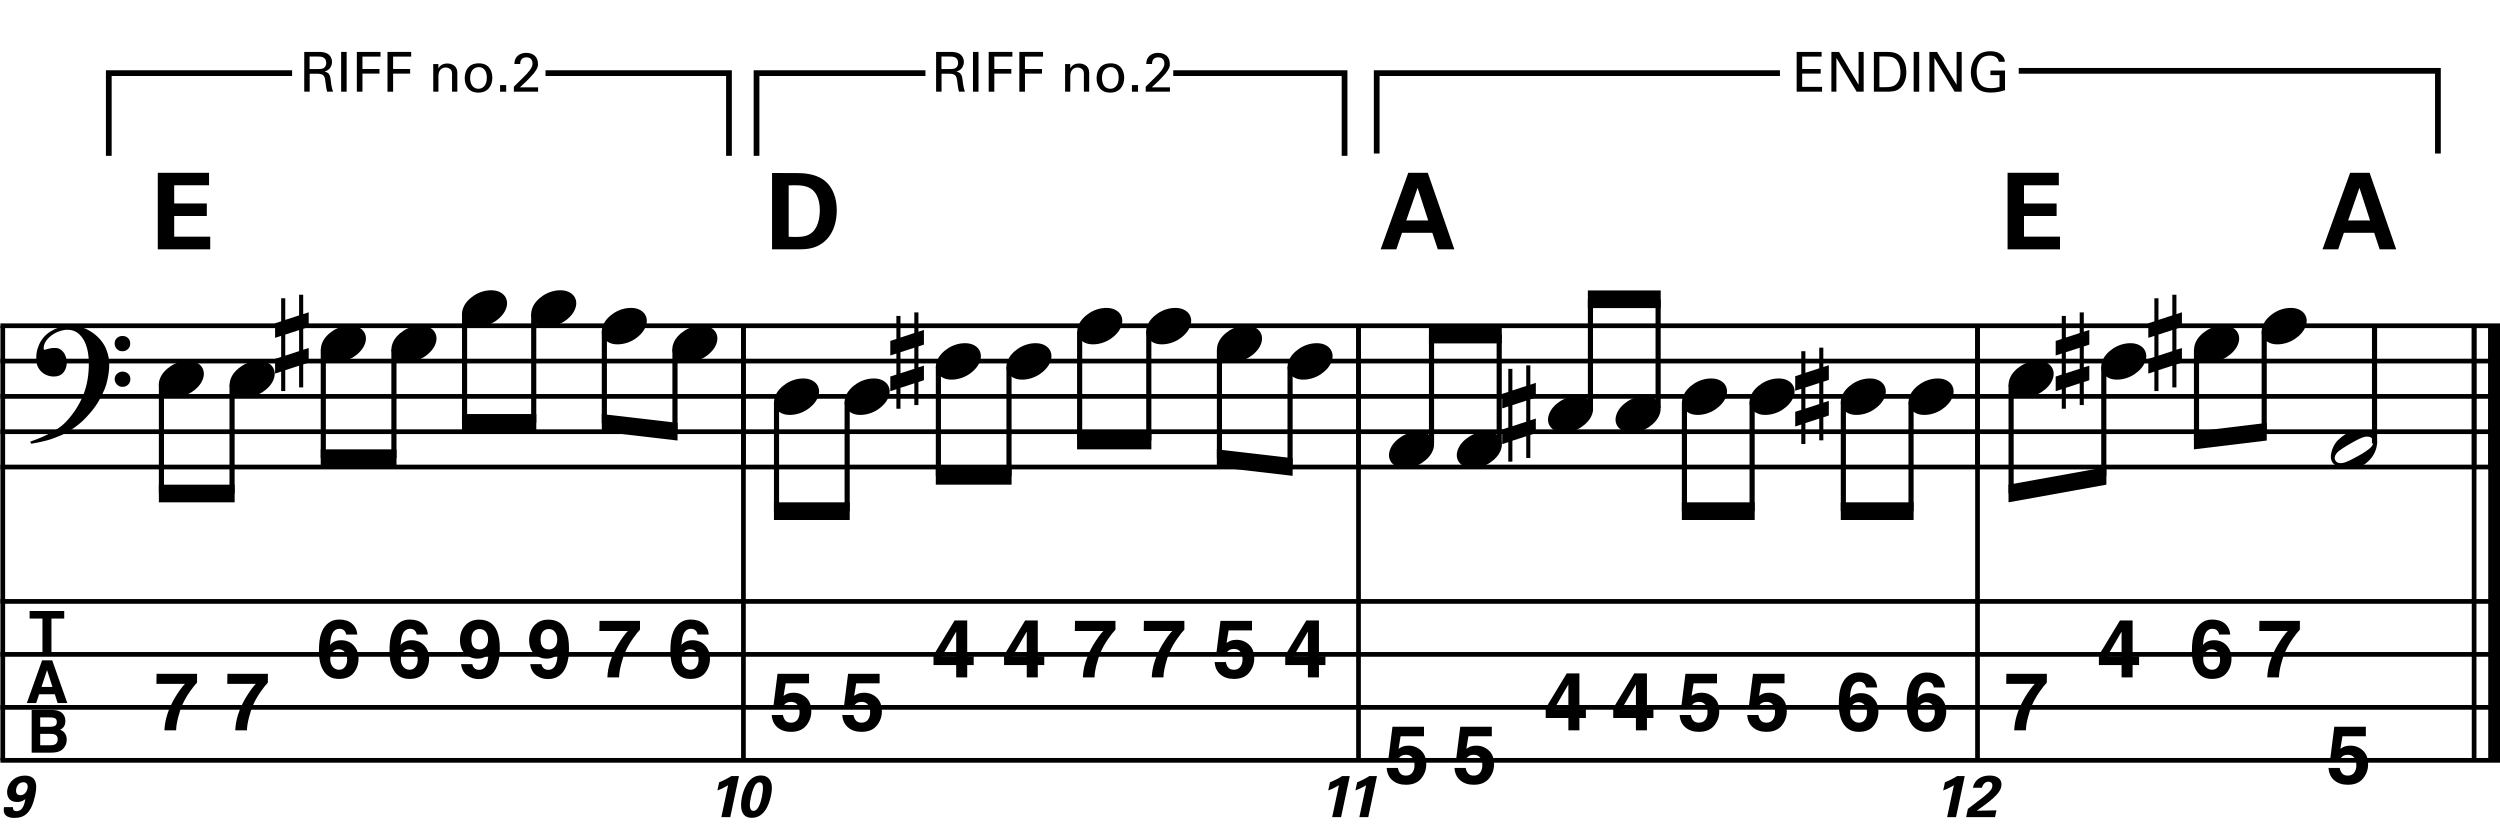 <?xml version="1.0" encoding="utf-8"?>
<!-- Generator: Adobe Illustrator 14.0.0, SVG Export Plug-In . SVG Version: 6.00 Build 43363)  -->
<!DOCTYPE svg PUBLIC "-//W3C//DTD SVG 1.1//EN" "http://www.w3.org/Graphics/SVG/1.1/DTD/svg11.dtd">
<svg version="1.1" xmlns="http://www.w3.org/2000/svg" xmlns:xlink="http://www.w3.org/1999/xlink" x="0px" y="0px"
	 width="544.197px" height="181.338px" viewBox="0 0 544.197 181.338" enable-background="new 0 0 544.197 181.338"
	 xml:space="preserve">
<g id="Layer_1">
	<line fill="none" stroke="#000000" stroke-width="1.024" stroke-miterlimit="10" x1="0.605" y1="70.91" x2="0.605" y2="165.508"/>
	<g>
		<path d="M21.856,86.636c-0.185,0.348-0.364,0.666-0.538,0.953c-0.174,0.287-0.354,0.563-0.538,0.83
			c-0.185,0.266-0.38,0.528-0.584,0.784c-0.205,0.256-0.441,0.538-0.707,0.846c-0.267,0.308-0.518,0.584-0.753,0.83
			c-0.236,0.246-0.472,0.481-0.708,0.708c-0.236,0.225-0.487,0.446-0.753,0.661c-0.267,0.215-0.564,0.446-0.892,0.692
			c-0.41,0.308-0.794,0.574-1.153,0.799c-0.359,0.226-0.718,0.431-1.077,0.615s-0.733,0.354-1.122,0.507
			c-0.39,0.154-0.82,0.323-1.292,0.507c-0.472,0.185-0.989,0.354-1.553,0.507c-0.564,0.153-1.103,0.282-1.615,0.384
			c-0.595,0.123-1.189,0.236-1.783,0.339l-0.215-0.462C7.537,95.81,8.5,95.431,9.464,95c0.799-0.369,1.645-0.815,2.537-1.337
			c0.892-0.523,1.666-1.123,2.322-1.799c1.661-1.764,2.921-3.706,3.782-5.827c0.861-2.122,1.271-4.536,1.23-7.242
			c0-0.615-0.067-1.322-0.2-2.122c-0.134-0.799-0.369-1.558-0.708-2.275c-0.338-0.717-0.81-1.332-1.415-1.845
			c-0.605-0.512-1.389-0.769-2.352-0.769c-0.554,0-1.143,0.113-1.769,0.338c-0.625,0.226-1.194,0.528-1.707,0.907
			c-0.513,0.379-0.933,0.83-1.261,1.353c-0.328,0.522-0.461,1.082-0.399,1.676c0.02,0.082,0.087,0.107,0.2,0.077
			c0.112-0.031,0.277-0.077,0.492-0.138c0.215-0.062,0.481-0.123,0.799-0.185c0.317-0.062,0.692-0.082,1.123-0.062
			c0.451,0.021,0.84,0.159,1.168,0.415c0.328,0.257,0.594,0.58,0.799,0.969c0.205,0.39,0.338,0.815,0.4,1.276
			c0.062,0.461,0.041,0.907-0.062,1.337c-0.165,0.677-0.467,1.215-0.907,1.614c-0.441,0.4-1.051,0.6-1.83,0.6
			c-0.492,0-0.969-0.087-1.43-0.261c-0.461-0.174-0.866-0.42-1.214-0.738c-0.349-0.318-0.63-0.708-0.846-1.168
			c-0.215-0.461-0.323-0.99-0.323-1.584c-0.021-0.881,0.077-1.66,0.292-2.337c0.215-0.676,0.481-1.261,0.799-1.753
			c0.318-0.492,0.656-0.896,1.015-1.214c0.358-0.317,0.692-0.569,0.999-0.753c0.758-0.471,1.527-0.794,2.307-0.969
			c0.779-0.174,1.517-0.271,2.214-0.292c0.779,0,1.563,0.128,2.353,0.384c0.789,0.257,1.532,0.625,2.229,1.107
			c0.697,0.482,1.322,1.056,1.876,1.722c0.553,0.667,0.973,1.41,1.261,2.229c0.348,0.922,0.527,1.901,0.538,2.937
			c0.01,1.035-0.118,2.157-0.384,3.367c-0.083,0.41-0.174,0.779-0.277,1.107c-0.103,0.328-0.215,0.646-0.338,0.953
			s-0.261,0.615-0.415,0.923C22.21,85.929,22.041,86.267,21.856,86.636z M24.962,74.797c-0.021-0.471,0.133-0.866,0.461-1.184
			c0.328-0.317,0.728-0.477,1.199-0.477c0.472-0.02,0.876,0.123,1.215,0.431s0.507,0.697,0.507,1.168
			c0.02,0.472-0.134,0.876-0.461,1.215c-0.328,0.338-0.728,0.507-1.199,0.507c-0.472,0.021-0.876-0.133-1.214-0.461
			C25.131,75.669,24.962,75.269,24.962,74.797z M24.962,82.546c0-0.472,0.164-0.861,0.492-1.168
			c0.328-0.308,0.728-0.472,1.199-0.492c0.472,0,0.876,0.148,1.215,0.446c0.338,0.297,0.507,0.682,0.507,1.153
			c0.02,0.471-0.134,0.876-0.461,1.215c-0.328,0.338-0.728,0.507-1.199,0.507c-0.472,0.02-0.876-0.134-1.214-0.461
			C25.162,83.417,24.982,83.018,24.962,82.546z"/>
	</g>
	<g>
		<path d="M13.98,133v1.646h-2.782v7.652H9.243v-7.652H6.448V133H13.98z"/>
	</g>
	<g>
		<path d="M9.163,143.741h2.199l3.29,9.299h-2.107l-0.613-1.912H8.507l-0.63,1.912H5.844L9.163,143.741z M9.035,149.526h2.381
			l-1.174-3.659L9.035,149.526z"/>
	</g>
	<g>
		<path d="M13.799,155.531c0.285,0.396,0.427,0.868,0.427,1.419c0,0.568-0.144,1.025-0.431,1.369
			c-0.16,0.193-0.397,0.371-0.709,0.53c0.475,0.173,0.833,0.446,1.074,0.82c0.241,0.374,0.362,0.829,0.362,1.362
			c0,0.551-0.138,1.045-0.414,1.482c-0.176,0.291-0.396,0.535-0.659,0.732c-0.297,0.227-0.647,0.383-1.051,0.467
			s-0.841,0.126-1.314,0.126h-4.19v-9.299h4.494C12.523,154.557,13.327,154.887,13.799,155.531z M8.75,156.155v2.051h2.26
			c0.404,0,0.731-0.076,0.983-0.23c0.252-0.152,0.378-0.426,0.378-0.816c0-0.434-0.167-0.719-0.5-0.857
			c-0.287-0.098-0.654-0.146-1.099-0.146H8.75z M8.75,159.745v2.479h2.257c0.403,0,0.717-0.054,0.942-0.163
			c0.407-0.203,0.611-0.59,0.611-1.162c0-0.482-0.197-0.815-0.592-0.996c-0.22-0.102-0.53-0.153-0.929-0.158H8.75z"/>
	</g>
	
		<line fill="none" stroke="#000000" stroke-width="1.024" stroke-miterlimit="10" x1="161.829" y1="70.91" x2="161.829" y2="101.66"/>
	
		<line fill="none" stroke="#000000" stroke-width="1.024" stroke-miterlimit="10" x1="161.829" y1="70.91" x2="161.829" y2="165.508"/>
	
		<line fill="none" stroke="#000000" stroke-width="1.024" stroke-miterlimit="10" x1="295.719" y1="70.91" x2="295.719" y2="101.66"/>
	
		<line fill="none" stroke="#000000" stroke-width="1.024" stroke-miterlimit="10" x1="295.719" y1="70.91" x2="295.719" y2="165.508"/>
	
		<line fill="none" stroke="#000000" stroke-width="1.024" stroke-miterlimit="10" x1="430.464" y1="70.91" x2="430.464" y2="101.66"/>
	
		<line fill="none" stroke="#000000" stroke-width="1.024" stroke-miterlimit="10" x1="430.464" y1="70.91" x2="430.464" y2="165.508"/>
	
		<line fill="none" stroke="#000000" stroke-width="2.562" stroke-miterlimit="10" x1="542.916" y1="70.91" x2="542.916" y2="101.66"/>
	
		<line fill="none" stroke="#000000" stroke-width="1.024" stroke-miterlimit="10" x1="538.56" y1="70.91" x2="538.56" y2="101.66"/>
	
		<line fill="none" stroke="#000000" stroke-width="2.562" stroke-miterlimit="10" x1="542.916" y1="70.91" x2="542.916" y2="165.508"/>
	
		<line fill="none" stroke="#000000" stroke-width="1.024" stroke-miterlimit="10" x1="538.56" y1="70.91" x2="538.56" y2="165.508"/>
	<line fill="none" stroke="#000000" stroke-width="1.028" stroke-miterlimit="10" x1="0.093" y1="70.91" x2="544.197" y2="70.91"/>
	
		<line fill="none" stroke="#000000" stroke-width="1.028" stroke-miterlimit="10" x1="0.093" y1="78.597" x2="544.197" y2="78.597"/>
	
		<line fill="none" stroke="#000000" stroke-width="1.028" stroke-miterlimit="10" x1="0.093" y1="86.285" x2="544.197" y2="86.285"/>
	
		<line fill="none" stroke="#000000" stroke-width="1.028" stroke-miterlimit="10" x1="0.093" y1="93.972" x2="544.197" y2="93.972"/>
	
		<line fill="none" stroke="#000000" stroke-width="1.028" stroke-miterlimit="10" x1="0.093" y1="101.66" x2="544.197" y2="101.66"/>
	
		<line fill="none" stroke="#000000" stroke-width="1.028" stroke-miterlimit="10" x1="0.093" y1="130.915" x2="544.197" y2="130.915"/>
	
		<line fill="none" stroke="#000000" stroke-width="1.028" stroke-miterlimit="10" x1="0.093" y1="142.446" x2="544.197" y2="142.446"/>
	
		<line fill="none" stroke="#000000" stroke-width="1.028" stroke-miterlimit="10" x1="0.093" y1="153.977" x2="544.197" y2="153.977"/>
	
		<line fill="none" stroke="#000000" stroke-width="1.028" stroke-miterlimit="10" x1="0.093" y1="165.508" x2="544.197" y2="165.508"/>
	<g>
		<path d="M34.806,82.45c0.205-0.554,0.518-1.066,0.938-1.538c0.42-0.471,0.907-0.886,1.46-1.245
			c0.554-0.358,1.148-0.635,1.784-0.831c0.635-0.194,1.281-0.292,1.937-0.292c0.656,0,1.23,0.107,1.722,0.323
			c0.492,0.215,0.881,0.503,1.168,0.861c0.287,0.359,0.466,0.779,0.538,1.261c0.071,0.482,0.005,0.999-0.2,1.553
			c-0.206,0.553-0.523,1.071-0.954,1.553c-0.43,0.481-0.922,0.902-1.476,1.261c-0.553,0.358-1.153,0.635-1.799,0.831
			c-0.646,0.194-1.287,0.292-1.922,0.292c-0.656,0-1.225-0.108-1.707-0.323c-0.482-0.215-0.872-0.508-1.168-0.876
			c-0.297-0.369-0.477-0.795-0.538-1.276C34.529,83.521,34.601,83.004,34.806,82.45z"/>
	</g>
	
		<line fill="none" stroke="#000000" stroke-width="1.121" stroke-miterlimit="10" x1="35.14" y1="83.722" x2="35.14" y2="107.424"/>
	<g>
		<path d="M50.226,82.45c0.205-0.554,0.518-1.066,0.938-1.538c0.42-0.471,0.907-0.886,1.46-1.245
			c0.554-0.358,1.148-0.635,1.784-0.831c0.635-0.194,1.281-0.292,1.937-0.292c0.656,0,1.23,0.107,1.722,0.323
			c0.492,0.215,0.881,0.503,1.168,0.861c0.287,0.359,0.466,0.779,0.538,1.261c0.071,0.482,0.005,0.999-0.2,1.553
			c-0.206,0.553-0.523,1.071-0.954,1.553c-0.43,0.481-0.922,0.902-1.476,1.261c-0.553,0.358-1.153,0.635-1.799,0.831
			c-0.646,0.194-1.287,0.292-1.922,0.292c-0.656,0-1.225-0.108-1.707-0.323c-0.482-0.215-0.872-0.508-1.168-0.876
			c-0.297-0.369-0.477-0.795-0.538-1.276C49.949,83.521,50.021,83.004,50.226,82.45z"/>
	</g>
	
		<line fill="none" stroke="#000000" stroke-width="1.121" stroke-miterlimit="10" x1="50.515" y1="83.722" x2="50.515" y2="107.424"/>
	<polyline points="51.076,105.502 34.58,105.502 34.58,109.346 51.076,109.346 	"/>
	<g>
		<path d="M70.086,74.77c0.205-0.554,0.518-1.066,0.938-1.538c0.42-0.471,0.907-0.886,1.46-1.245
			c0.554-0.358,1.148-0.635,1.784-0.831c0.635-0.194,1.281-0.292,1.937-0.292c0.656,0,1.23,0.107,1.722,0.323
			c0.492,0.215,0.881,0.503,1.168,0.861c0.287,0.359,0.466,0.779,0.538,1.261c0.071,0.482,0.005,0.999-0.2,1.553
			c-0.206,0.553-0.523,1.071-0.954,1.553c-0.43,0.481-0.922,0.902-1.476,1.261c-0.553,0.358-1.153,0.635-1.799,0.831
			c-0.646,0.194-1.287,0.292-1.922,0.292c-0.656,0-1.225-0.108-1.707-0.323c-0.482-0.215-0.872-0.508-1.168-0.876
			c-0.297-0.369-0.477-0.795-0.538-1.276C69.809,75.841,69.881,75.324,70.086,74.77z"/>
	</g>
	<g>
		<path d="M61.202,69.942V64.93h0.892v4.705l3.014-0.984v-4.49h0.892v4.213l1.199-0.4v3.198l-1.199,0.399v4.551l1.199-0.369v3.167
			l-1.199,0.399v5.013h-0.892v-4.736l-3.014,0.984v4.551h-0.892v-4.244L59.88,81.32v-3.198l1.322-0.43v-4.582L59.88,73.54v-3.167
			L61.202,69.942z M62.094,72.833v4.582l3.014-0.984v-4.582L62.094,72.833z"/>
	</g>
	
		<line fill="none" stroke="#000000" stroke-width="1.121" stroke-miterlimit="10" x1="70.375" y1="76.034" x2="70.375" y2="99.738"/>
	<g>
		<path d="M85.446,74.77c0.205-0.554,0.518-1.066,0.938-1.538c0.42-0.471,0.907-0.886,1.46-1.245
			c0.554-0.358,1.148-0.635,1.784-0.831c0.635-0.194,1.281-0.292,1.937-0.292c0.656,0,1.23,0.107,1.722,0.323
			c0.492,0.215,0.881,0.503,1.168,0.861c0.287,0.359,0.466,0.779,0.538,1.261c0.071,0.482,0.005,0.999-0.2,1.553
			c-0.206,0.553-0.523,1.071-0.954,1.553c-0.43,0.481-0.922,0.902-1.476,1.261c-0.553,0.358-1.153,0.635-1.799,0.831
			c-0.646,0.194-1.287,0.292-1.922,0.292c-0.656,0-1.225-0.108-1.707-0.323c-0.482-0.215-0.872-0.508-1.168-0.876
			c-0.297-0.369-0.477-0.795-0.538-1.276C85.169,75.841,85.241,75.324,85.446,74.77z"/>
	</g>
	<line fill="none" stroke="#000000" stroke-width="1.121" stroke-miterlimit="10" x1="85.75" y1="76.034" x2="85.75" y2="99.738"/>
	<polyline points="86.31,97.815 69.814,97.815 69.814,101.659 86.31,101.659 	"/>
	<g>
		<path d="M100.806,67.09c0.205-0.554,0.518-1.066,0.938-1.538c0.42-0.471,0.907-0.886,1.46-1.245
			c0.554-0.358,1.148-0.635,1.784-0.831c0.635-0.194,1.281-0.292,1.937-0.292c0.656,0,1.23,0.107,1.722,0.323
			c0.492,0.215,0.881,0.503,1.168,0.861c0.287,0.359,0.466,0.779,0.538,1.261c0.071,0.482,0.005,0.999-0.2,1.553
			c-0.206,0.553-0.523,1.071-0.954,1.553c-0.43,0.481-0.922,0.902-1.476,1.261c-0.553,0.358-1.153,0.635-1.799,0.831
			c-0.646,0.194-1.287,0.292-1.922,0.292c-0.656,0-1.225-0.108-1.707-0.323c-0.482-0.215-0.872-0.508-1.168-0.876
			c-0.297-0.369-0.477-0.795-0.538-1.276C100.529,68.161,100.601,67.644,100.806,67.09z"/>
	</g>
	
		<line fill="none" stroke="#000000" stroke-width="1.121" stroke-miterlimit="10" x1="101.125" y1="68.347" x2="101.125" y2="92.05"/>
	<g>
		<path d="M115.866,67.09c0.205-0.554,0.518-1.066,0.938-1.538c0.42-0.471,0.907-0.886,1.46-1.245
			c0.554-0.358,1.148-0.635,1.784-0.831c0.635-0.194,1.281-0.292,1.937-0.292c0.656,0,1.23,0.107,1.722,0.323
			c0.492,0.215,0.881,0.503,1.168,0.861c0.287,0.359,0.466,0.779,0.538,1.261c0.071,0.482,0.005,0.999-0.2,1.553
			c-0.206,0.553-0.523,1.071-0.954,1.553c-0.43,0.481-0.922,0.902-1.476,1.261c-0.553,0.358-1.153,0.635-1.799,0.831
			c-0.646,0.194-1.287,0.292-1.922,0.292c-0.656,0-1.225-0.108-1.707-0.323c-0.482-0.215-0.872-0.508-1.168-0.876
			c-0.297-0.369-0.477-0.795-0.538-1.276C115.589,68.161,115.661,67.644,115.866,67.09z"/>
	</g>
	
		<line fill="none" stroke="#000000" stroke-width="1.121" stroke-miterlimit="10" x1="116.179" y1="68.347" x2="116.179" y2="92.05"/>
	<polyline points="116.74,90.128 100.564,90.128 100.564,93.972 116.74,93.972 	"/>
	<g>
		<path d="M131.226,70.93c0.205-0.554,0.518-1.066,0.938-1.538c0.42-0.471,0.907-0.886,1.46-1.245
			c0.554-0.358,1.148-0.635,1.784-0.831c0.635-0.194,1.281-0.292,1.937-0.292c0.656,0,1.23,0.107,1.722,0.323
			c0.492,0.215,0.881,0.503,1.168,0.861c0.287,0.359,0.466,0.779,0.538,1.261c0.071,0.482,0.005,0.999-0.2,1.553
			c-0.206,0.553-0.523,1.071-0.954,1.553c-0.43,0.481-0.922,0.902-1.476,1.261c-0.553,0.358-1.153,0.635-1.799,0.831
			c-0.646,0.194-1.287,0.292-1.922,0.292c-0.656,0-1.225-0.108-1.707-0.323c-0.482-0.215-0.872-0.508-1.168-0.876
			c-0.297-0.369-0.477-0.795-0.538-1.276C130.949,72.001,131.021,71.484,131.226,70.93z"/>
	</g>
	
		<line fill="none" stroke="#000000" stroke-width="1.121" stroke-miterlimit="10" x1="131.554" y1="72.19" x2="131.554" y2="92.05"/>
	<g>
		<path d="M146.586,74.77c0.205-0.554,0.518-1.066,0.938-1.538c0.42-0.471,0.907-0.886,1.46-1.245
			c0.554-0.358,1.148-0.635,1.784-0.831c0.635-0.194,1.281-0.292,1.937-0.292c0.656,0,1.23,0.107,1.722,0.323
			c0.492,0.215,0.881,0.503,1.168,0.861c0.287,0.359,0.466,0.779,0.538,1.261c0.071,0.482,0.005,0.999-0.2,1.553
			c-0.206,0.553-0.523,1.071-0.954,1.553c-0.43,0.481-0.922,0.902-1.476,1.261c-0.553,0.358-1.153,0.635-1.799,0.831
			c-0.646,0.194-1.287,0.292-1.922,0.292c-0.656,0-1.225-0.108-1.707-0.323c-0.482-0.215-0.872-0.508-1.168-0.876
			c-0.297-0.369-0.477-0.795-0.538-1.276C146.309,75.841,146.381,75.324,146.586,74.77z"/>
	</g>
	
		<line fill="none" stroke="#000000" stroke-width="1.121" stroke-miterlimit="10" x1="146.929" y1="76.034" x2="146.929" y2="93.972"/>
	<polyline points="147.49,92.05 130.994,90.128 130.994,93.972 147.49,95.894 	"/>
	<g>
		<path d="M34.346,37.61h11.159v2.721H37.92v3.965h7.101v2.721H37.92v4.496h7.839v2.767H34.346V37.61z"/>
	</g>
	<g>
		<path d="M2.82,175.701c-0.025,0.269,0.025,0.487,0.154,0.641c0.128,0.142,0.333,0.23,0.603,0.23c1.333,0,1.73-1.384,1.948-2.614
			c-0.769,0.576-1.346,0.615-1.743,0.615c-2.192,0-2.384-1.743-2.167-2.807c0.359-1.667,1.82-2.936,3.794-2.936
			c3.076,0,2.538,2.922,2.23,4.357c-0.808,3.781-2.32,4.857-4.486,4.857c-0.5,0-2.769,0-2.269-2.345H2.82z M5.986,171.637
			c0.154-0.781-0.128-1.358-0.91-1.358c-0.91,0-1.397,0.73-1.538,1.409c-0.064,0.309-0.218,1.41,0.897,1.41
			C5.383,173.098,5.845,172.265,5.986,171.637z"/>
	</g>
	<g>
		<path d="M42.892,148.586c-0.368,0.361-0.879,1.006-1.535,1.932c-0.655,0.926-1.204,1.883-1.646,2.869
			c-0.351,0.774-0.667,1.721-0.948,2.84c-0.282,1.117-0.422,2.035-0.422,2.752h-2.547c0.075-2.236,0.81-4.562,2.204-6.977
			c0.901-1.498,1.656-2.541,2.265-3.133h-6.215l0.035-2.201h8.81V148.586z"/>
	</g>
	<g>
		<path d="M58.312,148.586c-0.368,0.361-0.879,1.006-1.535,1.932c-0.655,0.926-1.204,1.883-1.646,2.869
			c-0.351,0.774-0.667,1.721-0.948,2.84c-0.282,1.117-0.422,2.035-0.422,2.752h-2.547c0.075-2.236,0.81-4.562,2.204-6.977
			c0.901-1.498,1.656-2.541,2.265-3.133h-6.215l0.035-2.201h8.81V148.586z"/>
	</g>
	<g>
		<path d="M75.341,138.125c0-0.2-0.078-0.421-0.232-0.662c-0.264-0.39-0.663-0.585-1.196-0.585c-0.797,0-1.365,0.447-1.704,1.342
			c-0.184,0.494-0.31,1.222-0.378,2.186c0.304-0.361,0.657-0.625,1.058-0.791c0.401-0.167,0.86-0.25,1.376-0.25
			c1.107,0,2.015,0.375,2.723,1.127c0.708,0.752,1.062,1.712,1.062,2.882c0,1.165-0.347,2.191-1.041,3.08
			c-0.694,0.89-1.772,1.334-3.235,1.334c-1.572,0-2.73-0.657-3.476-1.97c-0.579-1.027-0.869-2.352-0.869-3.976
			c0-0.952,0.04-1.726,0.12-2.323c0.144-1.061,0.422-1.943,0.835-2.649c0.355-0.603,0.821-1.087,1.398-1.454
			c0.576-0.367,1.266-0.551,2.069-0.551c1.159,0,2.082,0.297,2.771,0.891s1.075,1.384,1.162,2.37H75.341z M72.433,145.154
			c0.361,0.425,0.82,0.637,1.376,0.637c0.545,0,0.974-0.205,1.286-0.615c0.313-0.41,0.469-0.942,0.469-1.597
			c0-0.728-0.178-1.285-0.534-1.673c-0.355-0.388-0.792-0.581-1.308-0.581c-0.419,0-0.789,0.127-1.11,0.379
			c-0.482,0.373-0.723,0.975-0.723,1.807C71.891,144.182,72.072,144.729,72.433,145.154z"/>
	</g>
	<g>
		<path d="M90.701,138.125c0-0.2-0.078-0.421-0.232-0.662c-0.264-0.39-0.663-0.585-1.196-0.585c-0.797,0-1.365,0.447-1.704,1.342
			c-0.184,0.494-0.31,1.222-0.378,2.186c0.304-0.361,0.657-0.625,1.058-0.791c0.401-0.167,0.86-0.25,1.376-0.25
			c1.107,0,2.015,0.375,2.723,1.127c0.708,0.752,1.062,1.712,1.062,2.882c0,1.165-0.347,2.191-1.041,3.08
			c-0.694,0.89-1.772,1.334-3.235,1.334c-1.572,0-2.73-0.657-3.476-1.97c-0.579-1.027-0.869-2.352-0.869-3.976
			c0-0.952,0.04-1.726,0.12-2.323c0.144-1.061,0.422-1.943,0.835-2.649c0.355-0.603,0.821-1.087,1.398-1.454
			c0.576-0.367,1.266-0.551,2.069-0.551c1.159,0,2.082,0.297,2.771,0.891s1.075,1.384,1.162,2.37H90.701z M87.793,145.154
			c0.361,0.425,0.82,0.637,1.376,0.637c0.545,0,0.974-0.205,1.286-0.615c0.313-0.41,0.469-0.942,0.469-1.597
			c0-0.728-0.178-1.285-0.534-1.673c-0.355-0.388-0.792-0.581-1.308-0.581c-0.419,0-0.789,0.127-1.11,0.379
			c-0.482,0.373-0.723,0.975-0.723,1.807C87.251,144.182,87.432,144.729,87.793,145.154z"/>
	</g>
	<g>
		<path d="M101.282,136.125c0.771-0.829,1.773-1.243,3.007-1.243c1.898,0,3.201,0.84,3.906,2.521
			c0.401,0.952,0.603,2.206,0.603,3.76c0,1.509-0.192,2.768-0.577,3.776c-0.734,1.922-2.082,2.883-4.043,2.883
			c-0.935,0-1.775-0.277-2.521-0.83c-0.746-0.554-1.173-1.361-1.282-2.422h2.443c0.057,0.367,0.212,0.665,0.464,0.895
			s0.588,0.344,1.007,0.344c0.809,0,1.376-0.447,1.704-1.342c0.178-0.493,0.29-1.213,0.335-2.159
			c-0.224,0.28-0.462,0.496-0.714,0.646c-0.459,0.275-1.023,0.412-1.695,0.412c-0.992,0-1.873-0.342-2.641-1.027
			s-1.153-1.674-1.153-2.965C100.125,138.036,100.511,136.954,101.282,136.125z M105.408,141.076
			c0.556-0.355,0.834-0.972,0.834-1.85c0-0.706-0.165-1.265-0.495-1.678c-0.33-0.413-0.781-0.62-1.355-0.62
			c-0.418,0-0.777,0.118-1.075,0.354c-0.47,0.367-0.706,0.989-0.706,1.867c0,0.739,0.15,1.295,0.452,1.664
			c0.301,0.37,0.764,0.555,1.39,0.555C104.791,141.368,105.109,141.27,105.408,141.076z"/>
	</g>
	<g>
		<path d="M116.342,136.125c0.771-0.829,1.773-1.243,3.007-1.243c1.898,0,3.201,0.84,3.906,2.521
			c0.401,0.952,0.603,2.206,0.603,3.76c0,1.509-0.192,2.768-0.577,3.776c-0.734,1.922-2.082,2.883-4.043,2.883
			c-0.935,0-1.775-0.277-2.521-0.83c-0.746-0.554-1.173-1.361-1.282-2.422h2.443c0.057,0.367,0.212,0.665,0.464,0.895
			s0.588,0.344,1.007,0.344c0.809,0,1.376-0.447,1.704-1.342c0.178-0.493,0.29-1.213,0.335-2.159
			c-0.224,0.28-0.462,0.496-0.714,0.646c-0.459,0.275-1.023,0.412-1.695,0.412c-0.992,0-1.873-0.342-2.641-1.027
			s-1.153-1.674-1.153-2.965C115.185,138.036,115.571,136.954,116.342,136.125z M120.468,141.076
			c0.556-0.355,0.834-0.972,0.834-1.85c0-0.706-0.165-1.265-0.495-1.678c-0.33-0.413-0.781-0.62-1.355-0.62
			c-0.418,0-0.777,0.118-1.075,0.354c-0.47,0.367-0.706,0.989-0.706,1.867c0,0.739,0.15,1.295,0.452,1.664
			c0.301,0.37,0.764,0.555,1.39,0.555C119.851,141.368,120.169,141.27,120.468,141.076z"/>
	</g>
	<g>
		<path d="M139.312,137.067c-0.368,0.361-0.879,1.005-1.535,1.932c-0.655,0.926-1.204,1.883-1.646,2.869
			c-0.351,0.773-0.667,1.721-0.948,2.839c-0.282,1.118-0.422,2.036-0.422,2.753h-2.547c0.075-2.236,0.81-4.562,2.204-6.978
			c0.901-1.497,1.656-2.541,2.265-3.132h-6.215l0.035-2.202h8.81V137.067z"/>
	</g>
	<g>
		<path d="M151.841,138.125c0-0.2-0.078-0.421-0.232-0.662c-0.264-0.39-0.663-0.585-1.196-0.585c-0.797,0-1.365,0.447-1.704,1.342
			c-0.184,0.494-0.31,1.222-0.378,2.186c0.304-0.361,0.657-0.625,1.058-0.791c0.401-0.167,0.86-0.25,1.376-0.25
			c1.107,0,2.015,0.375,2.723,1.127c0.708,0.752,1.062,1.712,1.062,2.882c0,1.165-0.347,2.191-1.041,3.08
			c-0.694,0.89-1.772,1.334-3.235,1.334c-1.572,0-2.73-0.657-3.476-1.97c-0.579-1.027-0.869-2.352-0.869-3.976
			c0-0.952,0.04-1.726,0.12-2.323c0.144-1.061,0.422-1.943,0.835-2.649c0.355-0.603,0.821-1.087,1.398-1.454
			c0.576-0.367,1.266-0.551,2.069-0.551c1.159,0,2.082,0.297,2.771,0.891s1.075,1.384,1.162,2.37H151.841z M148.933,145.154
			c0.361,0.425,0.82,0.637,1.376,0.637c0.545,0,0.974-0.205,1.286-0.615c0.313-0.41,0.469-0.942,0.469-1.597
			c0-0.728-0.178-1.285-0.534-1.673c-0.355-0.388-0.792-0.581-1.308-0.581c-0.419,0-0.789,0.127-1.11,0.379
			c-0.482,0.373-0.723,0.975-0.723,1.807C148.391,144.182,148.572,144.729,148.933,145.154z"/>
	</g>
	<g>
		<path d="M168.726,86.29c0.205-0.554,0.518-1.066,0.938-1.538c0.42-0.471,0.907-0.886,1.46-1.245
			c0.554-0.358,1.148-0.635,1.784-0.831c0.635-0.194,1.281-0.292,1.937-0.292c0.656,0,1.23,0.107,1.722,0.323
			c0.492,0.215,0.881,0.503,1.168,0.861c0.287,0.359,0.466,0.779,0.538,1.261c0.071,0.482,0.005,0.999-0.2,1.553
			c-0.206,0.553-0.523,1.071-0.954,1.553c-0.43,0.481-0.922,0.902-1.476,1.261c-0.553,0.358-1.153,0.635-1.799,0.831
			c-0.646,0.194-1.287,0.292-1.922,0.292c-0.656,0-1.225-0.108-1.707-0.323c-0.482-0.215-0.872-0.508-1.168-0.876
			c-0.297-0.369-0.477-0.795-0.538-1.276C168.449,87.361,168.521,86.844,168.726,86.29z"/>
	</g>
	
		<line fill="none" stroke="#000000" stroke-width="1.121" stroke-miterlimit="10" x1="169.031" y1="87.565" x2="169.031" y2="111.268"/>
	<g>
		<path d="M184.086,86.29c0.205-0.554,0.518-1.066,0.938-1.538c0.42-0.471,0.907-0.886,1.46-1.245
			c0.554-0.358,1.148-0.635,1.784-0.831c0.635-0.194,1.281-0.292,1.937-0.292c0.656,0,1.23,0.107,1.722,0.323
			c0.492,0.215,0.881,0.503,1.168,0.861c0.287,0.359,0.466,0.779,0.538,1.261c0.071,0.482,0.005,0.999-0.2,1.553
			c-0.206,0.553-0.523,1.071-0.954,1.553c-0.43,0.481-0.922,0.902-1.476,1.261c-0.553,0.358-1.153,0.635-1.799,0.831
			c-0.646,0.194-1.287,0.292-1.922,0.292c-0.656,0-1.225-0.108-1.707-0.323c-0.482-0.215-0.872-0.508-1.168-0.876
			c-0.297-0.369-0.477-0.795-0.538-1.276C183.809,87.361,183.881,86.844,184.086,86.29z"/>
	</g>
	
		<line fill="none" stroke="#000000" stroke-width="1.121" stroke-miterlimit="10" x1="184.406" y1="87.565" x2="184.406" y2="111.268"/>
	<polyline points="184.966,109.346 168.47,109.346 168.47,113.19 184.966,113.19 	"/>
	<g>
		<path d="M203.946,78.61c0.205-0.554,0.518-1.066,0.938-1.538c0.42-0.471,0.907-0.886,1.46-1.245
			c0.554-0.358,1.148-0.635,1.784-0.831c0.635-0.194,1.281-0.292,1.937-0.292c0.656,0,1.23,0.107,1.722,0.323
			c0.492,0.215,0.881,0.503,1.168,0.861c0.287,0.359,0.466,0.779,0.538,1.261c0.071,0.482,0.005,0.999-0.2,1.553
			c-0.206,0.553-0.523,1.071-0.954,1.553c-0.43,0.481-0.922,0.902-1.476,1.261c-0.553,0.358-1.153,0.635-1.799,0.831
			c-0.646,0.194-1.287,0.292-1.922,0.292c-0.656,0-1.225-0.108-1.707-0.323c-0.482-0.215-0.872-0.508-1.168-0.876
			c-0.297-0.369-0.477-0.795-0.538-1.276C203.669,79.681,203.741,79.164,203.946,78.61z"/>
	</g>
	<g>
		<path d="M195.122,73.783v-5.012h0.892v4.705l3.014-0.984v-4.49h0.892v4.213l1.199-0.4v3.198l-1.199,0.399v4.551l1.199-0.369v3.167
			l-1.199,0.399v5.013h-0.892v-4.736l-3.014,0.984v4.551h-0.892v-4.244L193.8,85.16v-3.198l1.322-0.43V76.95L193.8,77.38v-3.167
			L195.122,73.783z M196.014,76.673v4.582l3.014-0.984v-4.582L196.014,76.673z"/>
	</g>
	
		<line fill="none" stroke="#000000" stroke-width="1.121" stroke-miterlimit="10" x1="204.265" y1="79.877" x2="204.265" y2="103.581"/>
	<g>
		<path d="M219.306,78.61c0.205-0.554,0.518-1.066,0.938-1.538c0.42-0.471,0.907-0.886,1.46-1.245
			c0.554-0.358,1.148-0.635,1.784-0.831c0.635-0.194,1.281-0.292,1.937-0.292c0.656,0,1.23,0.107,1.722,0.323
			c0.492,0.215,0.881,0.503,1.168,0.861c0.287,0.359,0.466,0.779,0.538,1.261c0.071,0.482,0.005,0.999-0.2,1.553
			c-0.206,0.553-0.523,1.071-0.954,1.553c-0.43,0.481-0.922,0.902-1.476,1.261c-0.553,0.358-1.153,0.635-1.799,0.831
			c-0.646,0.194-1.287,0.292-1.922,0.292c-0.656,0-1.225-0.108-1.707-0.323c-0.482-0.215-0.872-0.508-1.168-0.876
			c-0.297-0.369-0.477-0.795-0.538-1.276C219.029,79.681,219.101,79.164,219.306,78.61z"/>
	</g>
	
		<line fill="none" stroke="#000000" stroke-width="1.121" stroke-miterlimit="10" x1="219.64" y1="79.877" x2="219.64" y2="103.581"/>
	<polyline points="220.201,101.659 203.705,101.659 203.705,105.502 220.201,105.502 	"/>
	<g>
		<path d="M234.726,70.93c0.205-0.554,0.518-1.066,0.938-1.538c0.42-0.471,0.907-0.886,1.46-1.245
			c0.554-0.358,1.148-0.635,1.784-0.831c0.635-0.194,1.281-0.292,1.937-0.292c0.656,0,1.23,0.107,1.722,0.323
			c0.492,0.215,0.881,0.503,1.168,0.861c0.287,0.359,0.466,0.779,0.538,1.261c0.071,0.482,0.005,0.999-0.2,1.553
			c-0.206,0.553-0.523,1.071-0.954,1.553c-0.43,0.481-0.922,0.902-1.476,1.261c-0.553,0.358-1.153,0.635-1.799,0.831
			c-0.646,0.194-1.287,0.292-1.922,0.292c-0.656,0-1.225-0.108-1.707-0.323c-0.482-0.215-0.872-0.508-1.168-0.876
			c-0.297-0.369-0.477-0.795-0.538-1.276C234.449,72.001,234.521,71.484,234.726,70.93z"/>
	</g>
	
		<line fill="none" stroke="#000000" stroke-width="1.121" stroke-miterlimit="10" x1="235.015" y1="72.19" x2="235.015" y2="95.894"/>
	<g>
		<path d="M249.726,70.93c0.205-0.554,0.518-1.066,0.938-1.538c0.42-0.471,0.907-0.886,1.46-1.245
			c0.554-0.358,1.148-0.635,1.784-0.831c0.635-0.194,1.281-0.292,1.937-0.292c0.656,0,1.23,0.107,1.722,0.323
			c0.492,0.215,0.881,0.503,1.168,0.861c0.287,0.359,0.466,0.779,0.538,1.261c0.071,0.482,0.005,0.999-0.2,1.553
			c-0.206,0.553-0.523,1.071-0.954,1.553c-0.43,0.481-0.922,0.902-1.476,1.261c-0.553,0.358-1.153,0.635-1.799,0.831
			c-0.646,0.194-1.287,0.292-1.922,0.292c-0.656,0-1.225-0.108-1.707-0.323c-0.482-0.215-0.872-0.508-1.168-0.876
			c-0.297-0.369-0.477-0.795-0.538-1.276C249.449,72.001,249.521,71.484,249.726,70.93z"/>
	</g>
	
		<line fill="none" stroke="#000000" stroke-width="1.121" stroke-miterlimit="10" x1="250.07" y1="72.19" x2="250.07" y2="95.894"/>
	<polyline points="250.63,93.972 234.455,93.972 234.455,97.815 250.63,97.815 	"/>
	<g>
		<path d="M265.146,74.77c0.205-0.554,0.518-1.066,0.938-1.538c0.42-0.471,0.907-0.886,1.46-1.245
			c0.554-0.358,1.148-0.635,1.784-0.831c0.635-0.194,1.281-0.292,1.937-0.292s1.23,0.107,1.722,0.323
			c0.492,0.215,0.882,0.503,1.169,0.861c0.287,0.359,0.466,0.779,0.538,1.261c0.071,0.482,0.005,0.999-0.2,1.553
			c-0.205,0.553-0.522,1.071-0.953,1.553c-0.431,0.481-0.922,0.902-1.477,1.261c-0.553,0.358-1.152,0.635-1.798,0.831
			c-0.646,0.194-1.287,0.292-1.922,0.292c-0.656,0-1.225-0.108-1.707-0.323c-0.482-0.215-0.872-0.508-1.168-0.876
			c-0.297-0.369-0.477-0.795-0.538-1.276C264.869,75.841,264.941,75.324,265.146,74.77z"/>
	</g>
	
		<line fill="none" stroke="#000000" stroke-width="1.121" stroke-miterlimit="10" x1="265.445" y1="76.034" x2="265.445" y2="99.738"/>
	<g>
		<path d="M280.506,78.61c0.204-0.554,0.518-1.066,0.938-1.538c0.42-0.471,0.907-0.886,1.461-1.245
			c0.554-0.358,1.147-0.635,1.783-0.831c0.636-0.194,1.281-0.292,1.938-0.292s1.23,0.107,1.722,0.323
			c0.492,0.215,0.882,0.503,1.169,0.861c0.287,0.359,0.466,0.779,0.538,1.261c0.071,0.482,0.005,0.999-0.2,1.553
			c-0.205,0.553-0.522,1.071-0.953,1.553c-0.431,0.481-0.923,0.902-1.476,1.261c-0.554,0.358-1.153,0.635-1.799,0.831
			c-0.646,0.194-1.287,0.292-1.922,0.292c-0.656,0-1.226-0.108-1.707-0.323c-0.481-0.215-0.871-0.508-1.168-0.876
			c-0.298-0.369-0.478-0.795-0.539-1.276C280.23,79.681,280.301,79.164,280.506,78.61z"/>
	</g>
	
		<line fill="none" stroke="#000000" stroke-width="1.121" stroke-miterlimit="10" x1="280.82" y1="79.877" x2="280.82" y2="101.66"/>
	<polyline points="281.38,99.737 264.884,97.815 264.884,101.659 281.38,103.581 	"/>
	<g>
		<path d="M168.059,37.656l5.51,0.023c0.922,0,3.735,0.023,5.741,1.499c2.098,1.544,2.836,4.173,2.836,6.548
			c0,5.118-2.744,7.793-5.902,8.369c-0.623,0.115-1.314,0.185-2.998,0.185h-5.188V37.656z M171.679,51.536
			c0.392,0.023,0.991,0.046,1.406,0.046c1.521,0,2.836-0.115,3.874-1.153c1.406-1.406,1.499-3.896,1.499-4.703
			c0-2.352-0.807-4.519-3.043-5.142c-0.738-0.208-1.683-0.323-3.735-0.23V51.536z"/>
	</g>
	<g>
		<path d="M156.553,170.279c0.91-0.358,1.794-0.808,2.653-1.346h1.653l-1.897,8.946h-1.936l1.474-6.96
			c-0.423,0.282-1.269,0.743-2.333,1.141L156.553,170.279z"/>
		<path d="M165.611,168.805c1.256,0,1.858,0.679,2.089,1.179c0.32,0.679,0.474,1.551,0.115,3.229
			c-0.436,2.077-1.487,4.807-4.179,4.807c-2.294,0-2.627-2.204-2.115-4.588C161.779,172.24,162.74,168.805,165.611,168.805z
			 M166.073,171.33c0-0.243-0.051-1.038-0.756-1.038c-0.551,0-0.897,0.5-1.051,0.77c-0.487,0.91-0.782,2.281-0.82,2.499
			c-0.333,1.525-0.397,2.948,0.564,2.948c1.025,0,1.563-1.744,1.82-2.975C165.944,172.97,166.111,171.919,166.073,171.33z"/>
	</g>
	<g>
		<path d="M170.428,155.641c0.097,0.533,0.283,0.945,0.558,1.234c0.275,0.29,0.675,0.436,1.202,0.436
			c0.606,0,1.069-0.215,1.386-0.642s0.477-0.965,0.477-1.613c0-0.637-0.149-1.175-0.446-1.612c-0.298-0.439-0.761-0.658-1.391-0.658
			c-0.298,0-0.555,0.037-0.772,0.111c-0.383,0.138-0.672,0.393-0.867,0.766l-2.198-0.104l0.875-6.891h6.864v2.082h-5.094
			l-0.447,2.727c0.378-0.246,0.673-0.41,0.885-0.49c0.355-0.132,0.788-0.197,1.297-0.197c1.031,0,1.93,0.347,2.698,1.041
			c0.768,0.693,1.151,1.703,1.151,3.027c0,1.153-0.37,2.184-1.109,3.09s-1.845,1.359-3.317,1.359c-1.187,0-2.161-0.318-2.923-0.955
			c-0.762-0.637-1.186-1.541-1.272-2.711H170.428z"/>
	</g>
	<g>
		<path d="M185.788,155.641c0.097,0.533,0.283,0.945,0.558,1.234c0.275,0.29,0.675,0.436,1.202,0.436
			c0.606,0,1.069-0.215,1.386-0.642s0.477-0.965,0.477-1.613c0-0.637-0.149-1.175-0.446-1.612c-0.298-0.439-0.761-0.658-1.391-0.658
			c-0.298,0-0.555,0.037-0.772,0.111c-0.383,0.138-0.672,0.393-0.867,0.766l-2.198-0.104l0.875-6.891h6.864v2.082h-5.094
			l-0.447,2.727c0.378-0.246,0.673-0.41,0.885-0.49c0.355-0.132,0.788-0.197,1.297-0.197c1.031,0,1.93,0.347,2.698,1.041
			c0.768,0.693,1.151,1.703,1.151,3.027c0,1.153-0.37,2.184-1.109,3.09s-1.845,1.359-3.317,1.359c-1.187,0-2.161-0.318-2.923-0.955
			c-0.762-0.637-1.186-1.541-1.272-2.711H185.788z"/>
	</g>
	<g>
		<path d="M211.954,144.776h-1.411v2.684h-2.4v-2.684h-4.938v-2.143l4.586-7.571h2.753v7.794h1.411V144.776z M208.143,142.856
			v-5.373l-3.114,5.373H208.143z"/>
	</g>
	<g>
		<path d="M227.314,144.776h-1.411v2.684h-2.4v-2.684h-4.938v-2.143l4.586-7.571h2.753v7.794h1.411V144.776z M223.503,142.856
			v-5.373l-3.114,5.373H223.503z"/>
	</g>
	<g>
		<path d="M242.812,137.067c-0.368,0.361-0.879,1.005-1.535,1.932c-0.655,0.926-1.204,1.883-1.646,2.869
			c-0.351,0.773-0.667,1.721-0.948,2.839c-0.282,1.118-0.422,2.036-0.422,2.753h-2.547c0.075-2.236,0.81-4.562,2.204-6.978
			c0.901-1.497,1.656-2.541,2.265-3.132h-6.215l0.035-2.202h8.81V137.067z"/>
	</g>
	<g>
		<path d="M257.812,137.067c-0.368,0.361-0.879,1.005-1.535,1.932c-0.655,0.926-1.204,1.883-1.646,2.869
			c-0.351,0.773-0.667,1.721-0.948,2.839c-0.282,1.118-0.422,2.036-0.422,2.753h-2.547c0.075-2.236,0.81-4.562,2.204-6.978
			c0.901-1.497,1.656-2.541,2.265-3.132h-6.215l0.035-2.202h8.81V137.067z"/>
	</g>
	<g>
		<path d="M266.848,144.122c0.097,0.533,0.283,0.945,0.558,1.234s0.675,0.435,1.202,0.435c0.606,0,1.069-0.214,1.386-0.642
			c0.317-0.427,0.477-0.965,0.477-1.613c0-0.637-0.149-1.174-0.446-1.612c-0.298-0.438-0.761-0.658-1.391-0.658
			c-0.298,0-0.555,0.037-0.772,0.112c-0.383,0.137-0.672,0.393-0.867,0.766l-2.198-0.104l0.875-6.892h6.864v2.082h-5.094
			l-0.447,2.728c0.378-0.247,0.673-0.41,0.885-0.49c0.355-0.133,0.788-0.198,1.297-0.198c1.031,0,1.93,0.347,2.698,1.041
			c0.768,0.694,1.15,1.704,1.15,3.028c0,1.152-0.369,2.183-1.108,3.089s-1.845,1.359-3.317,1.359c-1.187,0-2.161-0.318-2.923-0.955
			c-0.762-0.637-1.186-1.54-1.272-2.71H266.848z"/>
	</g>
	<g>
		<path d="M288.515,144.776h-1.411v2.684h-2.4v-2.684h-4.938v-2.143l4.585-7.571h2.754v7.794h1.411V144.776z M284.704,142.856
			v-5.373l-3.114,5.373H284.704z"/>
	</g>
	<g>
		<path d="M302.586,97.87c0.204-0.553,0.518-1.065,0.938-1.537c0.42-0.471,0.907-0.886,1.461-1.245
			c0.554-0.358,1.147-0.635,1.783-0.831c0.636-0.194,1.281-0.292,1.938-0.292s1.23,0.107,1.722,0.323
			c0.492,0.215,0.882,0.503,1.169,0.861c0.287,0.359,0.466,0.779,0.538,1.261c0.071,0.481,0.005,0.999-0.2,1.553
			s-0.522,1.071-0.953,1.553s-0.923,0.901-1.476,1.261c-0.554,0.358-1.153,0.635-1.799,0.83c-0.646,0.195-1.287,0.293-1.922,0.293
			c-0.656,0-1.226-0.108-1.707-0.323c-0.481-0.216-0.871-0.508-1.168-0.876c-0.298-0.369-0.478-0.795-0.539-1.277
			C302.31,98.941,302.381,98.424,302.586,97.87z"/>
	</g>
	
		<line fill="none" stroke="#000000" stroke-width="1.121" stroke-miterlimit="10" x1="311.61" y1="96.534" x2="311.61" y2="72.831"/>
	<g>
		<path d="M317.346,97.87c0.204-0.553,0.518-1.065,0.938-1.537c0.42-0.471,0.907-0.886,1.461-1.245
			c0.554-0.358,1.147-0.635,1.783-0.831c0.636-0.194,1.281-0.292,1.938-0.292s1.23,0.107,1.722,0.323
			c0.492,0.215,0.882,0.503,1.169,0.861c0.287,0.359,0.466,0.779,0.538,1.261c0.071,0.481,0.005,0.999-0.2,1.553
			s-0.522,1.071-0.953,1.553s-0.923,0.901-1.476,1.261c-0.554,0.358-1.153,0.635-1.799,0.83c-0.646,0.195-1.287,0.293-1.922,0.293
			c-0.656,0-1.226-0.108-1.707-0.323c-0.481-0.216-0.871-0.508-1.168-0.876c-0.298-0.369-0.478-0.795-0.539-1.277
			C317.07,98.941,317.141,98.424,317.346,97.87z"/>
	</g>
	
		<line fill="none" stroke="#000000" stroke-width="1.121" stroke-miterlimit="10" x1="326.344" y1="96.534" x2="326.344" y2="72.831"/>
	<polyline points="326.905,70.909 311.049,70.909 311.049,74.753 326.905,74.753 	"/>
	<g>
		<path d="M337.206,90.13c0.204-0.554,0.518-1.066,0.938-1.538c0.42-0.471,0.907-0.886,1.461-1.245
			c0.554-0.358,1.147-0.635,1.783-0.831c0.636-0.194,1.281-0.292,1.938-0.292s1.23,0.107,1.722,0.323
			c0.492,0.215,0.882,0.503,1.169,0.861c0.287,0.359,0.466,0.779,0.538,1.261c0.071,0.482,0.005,0.999-0.2,1.553
			c-0.205,0.553-0.522,1.071-0.953,1.553c-0.431,0.481-0.923,0.902-1.476,1.261c-0.554,0.358-1.153,0.635-1.799,0.831
			c-0.646,0.194-1.287,0.292-1.922,0.292c-0.656,0-1.226-0.108-1.707-0.323c-0.481-0.215-0.871-0.508-1.168-0.876
			c-0.298-0.369-0.478-0.795-0.539-1.276C336.929,91.201,337,90.684,337.206,90.13z"/>
	</g>
	<g>
		<path d="M328.322,85.303v-5.012h0.892v4.705l3.014-0.984v-4.49h0.892v4.213l1.199-0.4v3.198l-1.199,0.399v4.551l1.199-0.369v3.167
			l-1.199,0.399v5.013h-0.892v-4.736l-3.014,0.984v4.551h-0.892V96.25L327,96.68v-3.198l1.322-0.43V88.47L327,88.9v-3.167
			L328.322,85.303z M329.213,88.193v4.582l3.014-0.984v-4.582L329.213,88.193z"/>
	</g>
	
		<line fill="none" stroke="#000000" stroke-width="1.121" stroke-miterlimit="10" x1="346.204" y1="88.846" x2="346.204" y2="65.144"/>
	<g>
		<path d="M351.906,90.13c0.204-0.554,0.518-1.066,0.938-1.538c0.42-0.471,0.907-0.886,1.461-1.245
			c0.554-0.358,1.147-0.635,1.783-0.831c0.636-0.194,1.281-0.292,1.938-0.292s1.23,0.107,1.722,0.323
			c0.492,0.215,0.882,0.503,1.169,0.861c0.287,0.359,0.466,0.779,0.538,1.261c0.071,0.482,0.005,0.999-0.2,1.553
			c-0.205,0.553-0.522,1.071-0.953,1.553c-0.431,0.481-0.923,0.902-1.476,1.261c-0.554,0.358-1.153,0.635-1.799,0.831
			c-0.646,0.194-1.287,0.292-1.922,0.292c-0.656,0-1.226-0.108-1.707-0.323c-0.481-0.215-0.871-0.508-1.168-0.876
			c-0.298-0.369-0.478-0.795-0.539-1.276C351.629,91.201,351.701,90.684,351.906,90.13z"/>
	</g>
	
		<line fill="none" stroke="#000000" stroke-width="1.121" stroke-miterlimit="10" x1="360.938" y1="88.846" x2="360.938" y2="65.144"/>
	<polyline points="361.499,63.222 345.643,63.222 345.643,67.065 361.499,67.065 	"/>
	<g>
		<path d="M366.366,86.29c0.204-0.554,0.518-1.066,0.938-1.538c0.42-0.471,0.907-0.886,1.461-1.245
			c0.554-0.358,1.147-0.635,1.783-0.831c0.636-0.194,1.281-0.292,1.938-0.292s1.23,0.107,1.722,0.323
			c0.492,0.215,0.882,0.503,1.169,0.861c0.287,0.359,0.466,0.779,0.538,1.261c0.071,0.482,0.005,0.999-0.2,1.553
			c-0.205,0.553-0.522,1.071-0.953,1.553c-0.431,0.481-0.923,0.902-1.476,1.261c-0.554,0.358-1.153,0.635-1.799,0.831
			c-0.646,0.194-1.287,0.292-1.922,0.292c-0.656,0-1.226-0.108-1.707-0.323c-0.481-0.215-0.871-0.508-1.168-0.876
			c-0.298-0.369-0.478-0.795-0.539-1.276C366.089,87.361,366.161,86.844,366.366,86.29z"/>
	</g>
	
		<line fill="none" stroke="#000000" stroke-width="1.121" stroke-miterlimit="10" x1="366.664" y1="87.565" x2="366.664" y2="111.268"/>
	<g>
		<path d="M381.066,86.29c0.204-0.554,0.518-1.066,0.938-1.538c0.42-0.471,0.907-0.886,1.461-1.245
			c0.554-0.358,1.147-0.635,1.783-0.831c0.636-0.194,1.281-0.292,1.938-0.292s1.23,0.107,1.722,0.323
			c0.492,0.215,0.882,0.503,1.169,0.861c0.287,0.359,0.466,0.779,0.538,1.261c0.071,0.482,0.005,0.999-0.2,1.553
			c-0.205,0.553-0.522,1.071-0.953,1.553c-0.431,0.481-0.923,0.902-1.476,1.261c-0.554,0.358-1.153,0.635-1.799,0.831
			c-0.646,0.194-1.287,0.292-1.922,0.292c-0.656,0-1.226-0.108-1.707-0.323c-0.481-0.215-0.871-0.508-1.168-0.876
			c-0.298-0.369-0.478-0.795-0.539-1.276C380.79,87.361,380.861,86.844,381.066,86.29z"/>
	</g>
	
		<line fill="none" stroke="#000000" stroke-width="1.121" stroke-miterlimit="10" x1="381.398" y1="87.565" x2="381.398" y2="111.268"/>
	<polyline points="381.958,109.346 366.103,109.346 366.103,113.19 381.958,113.19 	"/>
	<g>
		<path d="M400.926,86.29c0.204-0.554,0.518-1.066,0.938-1.538c0.42-0.471,0.907-0.886,1.461-1.245
			c0.554-0.358,1.147-0.635,1.783-0.831c0.636-0.194,1.281-0.292,1.938-0.292s1.23,0.107,1.722,0.323
			c0.492,0.215,0.882,0.503,1.169,0.861c0.287,0.359,0.466,0.779,0.538,1.261c0.071,0.482,0.005,0.999-0.2,1.553
			c-0.205,0.553-0.522,1.071-0.953,1.553c-0.431,0.481-0.923,0.902-1.476,1.261c-0.554,0.358-1.153,0.635-1.799,0.831
			c-0.646,0.194-1.287,0.292-1.922,0.292c-0.656,0-1.226-0.108-1.707-0.323c-0.481-0.215-0.871-0.508-1.168-0.876
			c-0.298-0.369-0.478-0.795-0.539-1.276C400.65,87.361,400.721,86.844,400.926,86.29z"/>
	</g>
	<g>
		<path d="M392.102,81.462V76.45h0.892v4.705l3.014-0.984v-4.49h0.892v4.213l1.199-0.4v3.198l-1.199,0.399v4.551l1.199-0.369v3.167
			l-1.199,0.399v5.013h-0.892v-4.736l-3.014,0.984v4.551h-0.892v-4.244l-1.322,0.431v-3.198l1.322-0.43v-4.582l-1.322,0.431v-3.167
			L392.102,81.462z M392.994,84.353v4.582l3.014-0.984v-4.582L392.994,84.353z"/>
	</g>
	
		<line fill="none" stroke="#000000" stroke-width="1.121" stroke-miterlimit="10" x1="401.257" y1="87.565" x2="401.257" y2="111.268"/>
	<g>
		<path d="M415.686,86.29c0.204-0.554,0.518-1.066,0.938-1.538c0.42-0.471,0.907-0.886,1.461-1.245
			c0.554-0.358,1.147-0.635,1.783-0.831c0.636-0.194,1.281-0.292,1.938-0.292s1.23,0.107,1.722,0.323
			c0.492,0.215,0.882,0.503,1.169,0.861c0.287,0.359,0.466,0.779,0.538,1.261c0.071,0.482,0.005,0.999-0.2,1.553
			c-0.205,0.553-0.522,1.071-0.953,1.553c-0.431,0.481-0.923,0.902-1.476,1.261c-0.554,0.358-1.153,0.635-1.799,0.831
			c-0.646,0.194-1.287,0.292-1.922,0.292c-0.656,0-1.226-0.108-1.707-0.323c-0.481-0.215-0.871-0.508-1.168-0.876
			c-0.298-0.369-0.478-0.795-0.539-1.276C415.41,87.361,415.481,86.844,415.686,86.29z"/>
	</g>
	
		<line fill="none" stroke="#000000" stroke-width="1.121" stroke-miterlimit="10" x1="415.992" y1="87.565" x2="415.992" y2="111.268"/>
	<polyline points="416.552,109.346 400.697,109.346 400.697,113.19 416.552,113.19 	"/>
	<g>
		<path d="M310.794,37.61l5.787,16.669h-3.597l-1.199-3.597h-6.594l-1.245,3.597h-3.412l6.018-16.669H310.794z M310.887,47.985
			l-2.306-7.101l-2.467,7.101H310.887z"/>
	</g>
	<g>
		<path d="M289.513,170.279c0.91-0.358,1.794-0.808,2.652-1.346h1.654l-1.897,8.946h-1.936l1.475-6.96
			c-0.423,0.282-1.27,0.743-2.333,1.141L289.513,170.279z"/>
		<path d="M295.431,170.279c0.91-0.358,1.794-0.808,2.652-1.346h1.654l-1.897,8.946h-1.936l1.475-6.96
			c-0.423,0.282-1.27,0.743-2.333,1.141L295.431,170.279z"/>
	</g>
	<g>
		<path d="M304.289,167.161c0.097,0.534,0.283,0.945,0.558,1.235s0.676,0.435,1.202,0.435c0.606,0,1.068-0.214,1.386-0.641
			c0.317-0.428,0.477-0.965,0.477-1.613c0-0.637-0.149-1.175-0.446-1.613c-0.298-0.439-0.762-0.658-1.391-0.658
			c-0.298,0-0.556,0.037-0.772,0.111c-0.384,0.139-0.673,0.393-0.867,0.766l-2.198-0.104l0.876-6.891h6.863v2.082h-5.095
			l-0.446,2.727c0.378-0.246,0.673-0.409,0.885-0.49c0.355-0.131,0.788-0.197,1.298-0.197c1.031,0,1.93,0.348,2.697,1.041
			s1.151,1.703,1.151,3.028c0,1.153-0.369,2.183-1.108,3.089s-1.845,1.359-3.317,1.359c-1.187,0-2.16-0.318-2.923-0.955
			c-0.762-0.637-1.186-1.54-1.271-2.711H304.289z"/>
	</g>
	<g>
		<path d="M319.048,167.161c0.097,0.534,0.283,0.945,0.558,1.235s0.676,0.435,1.202,0.435c0.606,0,1.068-0.214,1.386-0.641
			c0.317-0.428,0.477-0.965,0.477-1.613c0-0.637-0.149-1.175-0.446-1.613c-0.298-0.439-0.762-0.658-1.391-0.658
			c-0.298,0-0.556,0.037-0.772,0.111c-0.384,0.139-0.673,0.393-0.867,0.766l-2.198-0.104l0.876-6.891h6.863v2.082h-5.095
			l-0.446,2.727c0.378-0.246,0.673-0.409,0.885-0.49c0.355-0.131,0.788-0.197,1.298-0.197c1.031,0,1.93,0.348,2.697,1.041
			s1.151,1.703,1.151,3.028c0,1.153-0.369,2.183-1.108,3.089s-1.845,1.359-3.317,1.359c-1.187,0-2.16-0.318-2.923-0.955
			c-0.762-0.637-1.186-1.54-1.271-2.711H319.048z"/>
	</g>
	<g>
		<path d="M345.214,156.295h-1.411v2.684h-2.4v-2.684h-4.938v-2.143l4.585-7.57h2.754v7.794h1.411V156.295z M341.403,154.376v-5.373
			l-3.114,5.373H341.403z"/>
	</g>
	<g>
		<path d="M359.915,156.295h-1.411v2.684h-2.4v-2.684h-4.938v-2.143l4.585-7.57h2.754v7.794h1.411V156.295z M356.103,154.376v-5.373
			l-3.114,5.373H356.103z"/>
	</g>
	<g>
		<path d="M368.068,155.641c0.097,0.533,0.283,0.945,0.558,1.234c0.274,0.29,0.676,0.436,1.202,0.436
			c0.606,0,1.068-0.215,1.386-0.642s0.477-0.965,0.477-1.613c0-0.637-0.149-1.175-0.446-1.612c-0.298-0.439-0.762-0.658-1.391-0.658
			c-0.298,0-0.556,0.037-0.772,0.111c-0.384,0.138-0.673,0.393-0.867,0.766l-2.198-0.104l0.876-6.891h6.863v2.082h-5.095
			l-0.446,2.727c0.378-0.246,0.673-0.41,0.885-0.49c0.355-0.132,0.788-0.197,1.298-0.197c1.031,0,1.93,0.347,2.697,1.041
			c0.768,0.693,1.151,1.703,1.151,3.027c0,1.153-0.369,2.184-1.108,3.09s-1.845,1.359-3.317,1.359c-1.187,0-2.16-0.318-2.923-0.955
			c-0.762-0.637-1.186-1.541-1.271-2.711H368.068z"/>
	</g>
	<g>
		<path d="M382.768,155.641c0.097,0.533,0.283,0.945,0.558,1.234c0.274,0.29,0.676,0.436,1.202,0.436
			c0.606,0,1.068-0.215,1.386-0.642s0.477-0.965,0.477-1.613c0-0.637-0.149-1.175-0.446-1.612c-0.298-0.439-0.762-0.658-1.391-0.658
			c-0.298,0-0.556,0.037-0.772,0.111c-0.384,0.138-0.673,0.393-0.867,0.766l-2.198-0.104l0.876-6.891h6.863v2.082h-5.095
			l-0.446,2.727c0.378-0.246,0.673-0.41,0.885-0.49c0.355-0.132,0.788-0.197,1.298-0.197c1.031,0,1.93,0.347,2.697,1.041
			c0.768,0.693,1.151,1.703,1.151,3.027c0,1.153-0.369,2.184-1.108,3.09s-1.845,1.359-3.317,1.359c-1.187,0-2.16-0.318-2.923-0.955
			c-0.762-0.637-1.186-1.541-1.271-2.711H382.768z"/>
	</g>
	<g>
		<path d="M406.181,149.645c0-0.201-0.077-0.422-0.232-0.662c-0.264-0.391-0.662-0.586-1.195-0.586
			c-0.798,0-1.365,0.447-1.704,1.342c-0.184,0.494-0.31,1.223-0.378,2.186c0.304-0.361,0.656-0.625,1.058-0.791
			c0.402-0.166,0.86-0.25,1.377-0.25c1.107,0,2.015,0.376,2.723,1.127c0.709,0.752,1.062,1.713,1.062,2.883
			c0,1.164-0.347,2.191-1.041,3.08c-0.693,0.889-1.771,1.334-3.234,1.334c-1.571,0-2.73-0.657-3.476-1.971
			c-0.58-1.027-0.869-2.352-0.869-3.975c0-0.953,0.04-1.727,0.12-2.323c0.144-1.062,0.422-1.944,0.835-2.649
			c0.355-0.604,0.821-1.088,1.397-1.455c0.577-0.367,1.267-0.551,2.069-0.551c1.159,0,2.082,0.297,2.771,0.891
			s1.075,1.385,1.161,2.371H406.181z M403.274,156.674c0.361,0.424,0.819,0.637,1.376,0.637c0.545,0,0.974-0.205,1.286-0.615
			s0.469-0.943,0.469-1.597c0-0.728-0.178-1.286-0.533-1.673c-0.355-0.388-0.791-0.581-1.308-0.581
			c-0.419,0-0.789,0.126-1.109,0.378c-0.482,0.373-0.723,0.976-0.723,1.807C402.732,155.702,402.913,156.25,403.274,156.674z"/>
	</g>
	<g>
		<path d="M420.941,149.645c0-0.201-0.077-0.422-0.232-0.662c-0.264-0.391-0.662-0.586-1.195-0.586
			c-0.798,0-1.365,0.447-1.704,1.342c-0.184,0.494-0.31,1.223-0.378,2.186c0.304-0.361,0.656-0.625,1.058-0.791
			c0.402-0.166,0.86-0.25,1.377-0.25c1.107,0,2.015,0.376,2.723,1.127c0.709,0.752,1.062,1.713,1.062,2.883
			c0,1.164-0.347,2.191-1.041,3.08c-0.693,0.889-1.771,1.334-3.234,1.334c-1.571,0-2.73-0.657-3.476-1.971
			c-0.58-1.027-0.869-2.352-0.869-3.975c0-0.953,0.04-1.727,0.12-2.323c0.144-1.062,0.422-1.944,0.835-2.649
			c0.355-0.604,0.821-1.088,1.397-1.455c0.577-0.367,1.267-0.551,2.069-0.551c1.159,0,2.082,0.297,2.771,0.891
			s1.075,1.385,1.161,2.371H420.941z M418.034,156.674c0.361,0.424,0.819,0.637,1.376,0.637c0.545,0,0.974-0.205,1.286-0.615
			s0.469-0.943,0.469-1.597c0-0.728-0.178-1.286-0.533-1.673c-0.355-0.388-0.791-0.581-1.308-0.581
			c-0.419,0-0.789,0.126-1.109,0.378c-0.482,0.373-0.723,0.976-0.723,1.807C417.492,155.702,417.672,156.25,418.034,156.674z"/>
	</g>
	<g>
		<path d="M437.466,82.45c0.204-0.554,0.518-1.066,0.938-1.538c0.42-0.471,0.907-0.886,1.461-1.245
			c0.554-0.358,1.147-0.635,1.783-0.831c0.636-0.194,1.281-0.292,1.938-0.292s1.23,0.107,1.722,0.323
			c0.492,0.215,0.882,0.503,1.169,0.861c0.287,0.359,0.466,0.779,0.538,1.261c0.071,0.482,0.005,0.999-0.2,1.553
			c-0.205,0.553-0.522,1.071-0.953,1.553c-0.431,0.481-0.923,0.902-1.476,1.261c-0.554,0.358-1.153,0.635-1.799,0.831
			c-0.646,0.194-1.287,0.292-1.922,0.292c-0.656,0-1.226-0.108-1.707-0.323c-0.481-0.215-0.871-0.508-1.168-0.876
			c-0.298-0.369-0.478-0.795-0.539-1.276C437.19,83.521,437.261,83.004,437.466,82.45z"/>
	</g>
	
		<line fill="none" stroke="#000000" stroke-width="1.121" stroke-miterlimit="10" x1="437.773" y1="83.722" x2="437.773" y2="107.424"/>
	<g>
		<path d="M457.626,78.61c0.204-0.554,0.518-1.066,0.938-1.538c0.42-0.471,0.907-0.886,1.461-1.245
			c0.554-0.358,1.147-0.635,1.783-0.831c0.636-0.194,1.281-0.292,1.938-0.292s1.23,0.107,1.722,0.323
			c0.492,0.215,0.882,0.503,1.169,0.861c0.287,0.359,0.466,0.779,0.538,1.261c0.071,0.482,0.005,0.999-0.2,1.553
			c-0.205,0.553-0.522,1.071-0.953,1.553c-0.431,0.481-0.923,0.902-1.476,1.261c-0.554,0.358-1.153,0.635-1.799,0.831
			c-0.646,0.194-1.287,0.292-1.922,0.292c-0.656,0-1.226-0.108-1.707-0.323c-0.481-0.215-0.871-0.508-1.168-0.876
			c-0.298-0.369-0.478-0.795-0.539-1.276C457.35,79.681,457.421,79.164,457.626,78.61z"/>
	</g>
	<g>
		<path d="M448.802,73.783v-5.012h0.892v4.705l3.014-0.984v-4.49h0.892v4.213l1.199-0.4v3.198l-1.199,0.399v4.551l1.199-0.369v3.167
			l-1.199,0.399v5.013h-0.892v-4.736l-3.014,0.984v4.551h-0.892v-4.244l-1.322,0.431v-3.198l1.322-0.43V76.95l-1.322,0.431v-3.167
			L448.802,73.783z M449.694,76.673v4.582l3.014-0.984v-4.582L449.694,76.673z"/>
	</g>
	
		<line fill="none" stroke="#000000" stroke-width="1.121" stroke-miterlimit="10" x1="457.953" y1="79.877" x2="457.953" y2="103.581"/>
	<polyline points="458.513,101.659 437.212,105.502 437.212,109.346 458.513,105.502 	"/>
	<g>
		<path d="M477.846,74.77c0.204-0.554,0.518-1.066,0.938-1.538c0.42-0.471,0.907-0.886,1.461-1.245
			c0.554-0.358,1.147-0.635,1.783-0.831c0.636-0.194,1.281-0.292,1.938-0.292s1.23,0.107,1.722,0.323
			c0.492,0.215,0.882,0.503,1.169,0.861c0.287,0.359,0.466,0.779,0.538,1.261c0.071,0.482,0.005,0.999-0.2,1.553
			c-0.205,0.553-0.522,1.071-0.953,1.553c-0.431,0.481-0.923,0.902-1.476,1.261c-0.554,0.358-1.153,0.635-1.799,0.831
			c-0.646,0.194-1.287,0.292-1.922,0.292c-0.656,0-1.226-0.108-1.707-0.323c-0.481-0.215-0.871-0.508-1.168-0.876
			c-0.298-0.369-0.478-0.795-0.539-1.276C477.57,75.841,477.641,75.324,477.846,74.77z"/>
	</g>
	<g>
		<path d="M468.962,69.942V64.93h0.892v4.705l3.014-0.984v-4.49h0.892v4.213l1.199-0.4v3.198l-1.199,0.399v4.551l1.199-0.369v3.167
			l-1.199,0.399v5.013h-0.892v-4.736l-3.014,0.984v4.551h-0.892v-4.244l-1.322,0.431v-3.198l1.322-0.43v-4.582l-1.322,0.431v-3.167
			L468.962,69.942z M469.854,72.833v4.582l3.014-0.984v-4.582L469.854,72.833z"/>
	</g>
	
		<line fill="none" stroke="#000000" stroke-width="1.121" stroke-miterlimit="10" x1="478.132" y1="76.034" x2="478.132" y2="95.894"/>
	<g>
		<path d="M492.546,70.93c0.204-0.554,0.518-1.066,0.938-1.538c0.42-0.471,0.907-0.886,1.461-1.245
			c0.554-0.358,1.147-0.635,1.783-0.831c0.636-0.194,1.281-0.292,1.938-0.292s1.23,0.107,1.722,0.323
			c0.492,0.215,0.882,0.503,1.169,0.861c0.287,0.359,0.466,0.779,0.538,1.261c0.071,0.482,0.005,0.999-0.2,1.553
			c-0.205,0.553-0.522,1.071-0.953,1.553c-0.431,0.481-0.923,0.902-1.476,1.261c-0.554,0.358-1.153,0.635-1.799,0.831
			c-0.646,0.194-1.287,0.292-1.922,0.292c-0.656,0-1.226-0.108-1.707-0.323c-0.481-0.215-0.871-0.508-1.168-0.876
			c-0.298-0.369-0.478-0.795-0.539-1.276C492.27,72.001,492.341,71.484,492.546,70.93z"/>
	</g>
	
		<line fill="none" stroke="#000000" stroke-width="1.121" stroke-miterlimit="10" x1="492.867" y1="72.19" x2="492.867" y2="93.972"/>
	<polyline points="493.427,92.05 477.572,93.972 477.572,97.815 493.427,95.894 	"/>
	
		<line fill="none" stroke="#000000" stroke-width="1.121" stroke-miterlimit="10" x1="516.885" y1="96.534" x2="516.885" y2="70.91"/>
	<g>
		<path d="M517.2,95.103c0.123,0.226,0.2,0.477,0.23,0.753c0.031,0.277,0.031,0.554,0,0.83c-0.03,0.277-0.076,0.538-0.138,0.784
			s-0.123,0.44-0.185,0.585c-0.288,0.778-0.718,1.465-1.292,2.06s-1.097,1.005-1.568,1.229c-1.004,0.513-2.203,0.708-3.598,0.585
			c-0.205-0.021-0.445-0.052-0.723-0.093c-0.276-0.041-0.554-0.112-0.83-0.215c-0.276-0.104-0.543-0.236-0.8-0.4
			c-0.256-0.164-0.456-0.368-0.6-0.614c-0.164-0.267-0.261-0.538-0.292-0.815c-0.03-0.276-0.03-0.543,0-0.799
			c0.031-0.257,0.077-0.492,0.139-0.707c0.062-0.216,0.123-0.405,0.185-0.569c0.287-0.778,0.696-1.425,1.229-1.937
			s1.035-0.912,1.507-1.199c0.472-0.267,1.051-0.481,1.737-0.646c0.687-0.164,1.461-0.194,2.322-0.092
			c0.163,0.021,0.369,0.046,0.614,0.077c0.246,0.031,0.497,0.092,0.754,0.184c0.256,0.092,0.502,0.215,0.738,0.369
			C516.867,94.626,517.056,94.836,517.2,95.103z M516.493,95.625c-0.164-0.246-0.364-0.41-0.6-0.492
			c-0.236-0.082-0.492-0.112-0.769-0.092c-0.277,0.021-0.559,0.082-0.846,0.185c-0.287,0.103-0.554,0.215-0.8,0.338
			c-0.349,0.164-0.661,0.328-0.938,0.491c-0.277,0.165-0.569,0.328-0.877,0.492c-0.595,0.328-1.199,0.697-1.813,1.107
			c-0.227,0.144-0.457,0.308-0.692,0.492c-0.236,0.185-0.436,0.389-0.6,0.615c-0.164,0.225-0.271,0.466-0.323,0.723
			c-0.051,0.256-0.005,0.507,0.139,0.753s0.338,0.409,0.584,0.492c0.246,0.081,0.508,0.107,0.784,0.077
			c0.277-0.031,0.559-0.098,0.846-0.2s0.554-0.216,0.8-0.339c0.349-0.164,0.671-0.328,0.969-0.492
			c0.297-0.164,0.6-0.328,0.907-0.491c0.308-0.165,0.6-0.328,0.876-0.492s0.579-0.358,0.907-0.584
			c0.205-0.144,0.425-0.308,0.661-0.492c0.235-0.185,0.436-0.39,0.6-0.614c0.164-0.227,0.271-0.467,0.323-0.723
			C516.682,96.123,516.636,95.872,516.493,95.625z"/>
	</g>
	<g>
		<path d="M437.006,37.61h11.159v2.721h-7.585v3.965h7.101v2.721h-7.101v4.496h7.839v2.767h-11.413V37.61z"/>
	</g>
	<g>
		<path d="M515.815,37.61l5.787,16.669h-3.597l-1.199-3.597h-6.594l-1.245,3.597h-3.412l6.018-16.669H515.815z M515.908,47.985
			l-2.306-7.101l-2.467,7.101H515.908z"/>
	</g>
	<g>
		<path d="M423.373,170.279c0.91-0.358,1.794-0.808,2.652-1.346h1.654l-1.897,8.946h-1.936l1.475-6.96
			c-0.423,0.282-1.27,0.743-2.333,1.141L423.373,170.279z"/>
		<path d="M428.367,176.073l2.769-2.115c0.487-0.372,1.038-0.782,1.641-1.359c0.628-0.602,0.795-0.884,0.884-1.294
			c0.142-0.68-0.153-1.141-0.82-1.141c-1.025,0-1.332,1.051-1.409,1.308h-1.961c0.076-0.359,0.218-1.025,0.884-1.68
			c0.654-0.641,1.666-0.975,2.756-0.975c1.948,0,2.807,1.052,2.513,2.436c-0.192,0.924-0.808,2.115-5.345,5.23
			c1.307-0.026,1.461-0.039,2.474-0.052c1.371-0.026,1.524-0.026,1.833-0.038l-0.321,1.486h-6.28L428.367,176.073z"/>
	</g>
	<g>
		<path d="M445.552,148.586c-0.368,0.361-0.88,1.006-1.534,1.932c-0.655,0.926-1.204,1.883-1.646,2.869
			c-0.351,0.774-0.667,1.721-0.948,2.84c-0.282,1.117-0.423,2.035-0.423,2.752h-2.546c0.074-2.236,0.809-4.562,2.204-6.977
			c0.901-1.498,1.655-2.541,2.265-3.133h-6.216l0.034-2.201h8.811V148.586z"/>
	</g>
	<g>
		<path d="M465.634,144.776h-1.411v2.684h-2.4v-2.684h-4.938v-2.143l4.585-7.571h2.754v7.794h1.411V144.776z M461.823,142.856
			v-5.373l-3.114,5.373H461.823z"/>
	</g>
	<g>
		<path d="M483.041,138.125c0-0.2-0.077-0.421-0.232-0.662c-0.264-0.39-0.662-0.585-1.195-0.585c-0.798,0-1.365,0.447-1.704,1.342
			c-0.184,0.494-0.31,1.222-0.378,2.186c0.304-0.361,0.656-0.625,1.058-0.791c0.402-0.167,0.86-0.25,1.377-0.25
			c1.107,0,2.015,0.375,2.723,1.127c0.709,0.752,1.062,1.712,1.062,2.882c0,1.165-0.347,2.191-1.041,3.08
			c-0.693,0.89-1.771,1.334-3.234,1.334c-1.571,0-2.73-0.657-3.476-1.97c-0.58-1.027-0.869-2.352-0.869-3.976
			c0-0.952,0.04-1.726,0.12-2.323c0.144-1.061,0.422-1.943,0.835-2.649c0.355-0.603,0.821-1.087,1.397-1.454
			c0.577-0.367,1.267-0.551,2.069-0.551c1.159,0,2.082,0.297,2.771,0.891s1.075,1.384,1.161,2.37H483.041z M480.133,145.154
			c0.361,0.425,0.819,0.637,1.376,0.637c0.545,0,0.974-0.205,1.286-0.615s0.469-0.942,0.469-1.597c0-0.728-0.178-1.285-0.533-1.673
			s-0.791-0.581-1.308-0.581c-0.419,0-0.789,0.127-1.109,0.379c-0.482,0.373-0.723,0.975-0.723,1.807
			C479.591,144.182,479.772,144.729,480.133,145.154z"/>
	</g>
	<g>
		<path d="M500.632,137.067c-0.368,0.361-0.88,1.005-1.534,1.932c-0.655,0.926-1.204,1.883-1.646,2.869
			c-0.351,0.773-0.667,1.721-0.948,2.839c-0.282,1.118-0.423,2.036-0.423,2.753h-2.546c0.074-2.236,0.809-4.562,2.204-6.978
			c0.901-1.497,1.655-2.541,2.265-3.132h-6.216l0.034-2.202h8.811V137.067z"/>
	</g>
	<g>
		<path d="M509.308,167.161c0.097,0.534,0.283,0.945,0.558,1.235s0.676,0.435,1.202,0.435c0.606,0,1.068-0.214,1.386-0.641
			c0.317-0.428,0.477-0.965,0.477-1.613c0-0.637-0.149-1.175-0.446-1.613c-0.298-0.439-0.762-0.658-1.391-0.658
			c-0.298,0-0.556,0.037-0.772,0.111c-0.384,0.139-0.673,0.393-0.867,0.766l-2.198-0.104l0.876-6.891h6.863v2.082H509.9
			l-0.446,2.727c0.378-0.246,0.673-0.409,0.885-0.49c0.355-0.131,0.788-0.197,1.298-0.197c1.031,0,1.93,0.348,2.697,1.041
			s1.151,1.703,1.151,3.028c0,1.153-0.369,2.183-1.108,3.089s-1.845,1.359-3.317,1.359c-1.187,0-2.16-0.318-2.923-0.955
			c-0.762-0.637-1.186-1.54-1.271-2.711H509.308z"/>
	</g>
</g>
<g id="en-us">
	<polyline fill="none" stroke="#000000" stroke-width="1.25" points="23.681,33.92 23.681,15.92 63.587,15.92 	"/>
	<polyline fill="none" stroke="#000000" stroke-width="1.25" points="164.681,33.92 164.681,15.92 201.451,15.92 	"/>
	<polyline fill="none" stroke="#000000" stroke-width="1.25" points="299.681,33.42 299.681,15.92 387.456,15.92 	"/>
	<polyline fill="none" stroke="#000000" stroke-width="1.25" points="158.681,33.92 158.681,15.92 118.747,15.92 	"/>
	<polyline fill="none" stroke="#000000" stroke-width="1.25" points="292.681,33.92 292.681,15.92 255.39,15.92 	"/>
	<polyline fill="none" stroke="#000000" stroke-width="1.25" points="530.681,33.42 530.681,15.42 439.434,15.42 	"/>
	<g>
		<path d="M391.092,11.301h5.434v1.02h-4.233v2.698h4.029v1.008h-4.029v2.878h4.329v1.056h-5.529V11.301z"/>
		<path d="M398.653,11.301h1.667l4.258,7.16v-7.16h1.104v8.659h-1.535l-4.402-7.352v7.352h-1.091V11.301z"/>
		<path d="M407.905,11.301h2.507c1.163,0,2.53,0,3.489,1.127c0.768,0.899,1.067,2.087,1.067,3.274c0,1.871-0.779,3.022-1.438,3.55
			c-0.852,0.708-1.919,0.708-3.19,0.708h-2.435V11.301z M409.104,18.977h1.175c0.828,0,1.691-0.048,2.268-0.48
			c1.103-0.827,1.139-2.243,1.139-2.746c0-0.324-0.023-1.799-0.839-2.699c-0.552-0.612-1.248-0.755-2.303-0.755h-1.439V18.977z"/>
		<path d="M416.569,11.301h1.199v8.659h-1.199V11.301z"/>
		<path d="M419.989,11.301h1.667l4.258,7.16v-7.16h1.104v8.659h-1.535l-4.402-7.352v7.352h-1.091V11.301z"/>
		<path d="M435.105,13.46c-0.132-0.804-0.779-1.355-1.955-1.355c-0.815,0-1.499,0.216-1.954,0.731
			c-0.756,0.839-0.924,1.967-0.924,2.782c0,0.732,0.156,1.967,0.792,2.723c0.563,0.647,1.438,0.852,2.303,0.852
			c0.983,0,1.606-0.192,1.883-0.276v-2.566h-1.979v-0.996h3.179v4.27c-0.504,0.168-1.607,0.528-3.082,0.528
			c-1.596,0-2.531-0.456-3.143-1.08c-0.852-0.863-1.212-2.075-1.212-3.298c0-0.864,0.216-2.902,1.859-4.006
			c0.852-0.576,1.979-0.612,2.411-0.612c0.684,0,1.727,0.084,2.554,0.923c0.517,0.54,0.552,1.043,0.576,1.379H435.105z"/>
	</g>
	<g>
		<path d="M66.229,11.301h3.095c0.443,0,1.355,0,1.991,0.408c0.647,0.408,0.959,1.067,0.959,1.763c0,0.611-0.228,1.151-0.612,1.535
			c-0.372,0.372-0.755,0.492-1.02,0.563c0.828,0.216,1.2,0.588,1.319,1.667c0.12,1.02,0.204,1.763,0.54,2.723h-1.284
			c-0.192-0.576-0.312-1.631-0.396-2.291c-0.144-1.26-0.444-1.619-1.895-1.619h-1.511v3.91h-1.188V11.301z M67.393,15.031h1.895
			c0.132,0,0.815,0,1.139-0.192c0.168-0.096,0.588-0.408,0.588-1.127c0-1.403-1.248-1.403-1.727-1.403h-1.895V15.031z"/>
		<path d="M74.258,11.301h1.199v8.659h-1.199V11.301z"/>
		<path d="M77.677,11.301h5.157v1.02h-3.934v2.698h3.706v1.007h-3.706v3.934h-1.224V11.301z"/>
		<path d="M84.349,11.301h5.157v1.02h-3.934v2.698h3.706v1.007h-3.706v3.934h-1.224V11.301z"/>
		<path d="M94.309,14.635l-0.012-0.695h1.127l0.012,0.971c0.132-0.252,0.563-1.091,1.931-1.091c0.54,0,2.183,0.204,2.183,2.051v4.09
			h-1.151v-3.826c0-0.396-0.048-0.756-0.324-1.032c-0.288-0.276-0.684-0.408-1.067-0.408c-0.815,0-1.571,0.588-1.571,1.799v3.466
			h-1.127V14.635z"/>
		<path d="M104.22,13.783c2.411,0,2.95,1.895,2.95,3.154c0,1.763-0.995,3.227-3.046,3.227c-1.991,0-2.962-1.379-2.962-3.143
			C101.162,15.534,101.857,13.783,104.22,13.783z M104.148,19.324c0.852,0,1.823-0.612,1.823-2.422c0-1.5-0.695-2.291-1.751-2.291
			c-0.72,0-1.883,0.456-1.883,2.339C102.337,18.185,102.865,19.324,104.148,19.324z"/>
		<path d="M108.854,18.521h1.331v1.439h-1.331V18.521z"/>
		<path d="M111.854,18.869l2.171-2.135c0.456-0.444,0.911-0.924,1.283-1.427c0.479-0.66,0.611-1.032,0.611-1.475
			c0-0.408-0.144-1.355-1.331-1.355c-1.331,0-1.355,1.139-1.355,1.451h-1.259c0.012-0.408,0.048-1.199,0.768-1.823
			c0.576-0.492,1.271-0.6,1.799-0.6c1.271,0,2.566,0.648,2.566,2.423c0,0.528-0.036,0.936-0.936,2.075
			c-0.24,0.3-1.295,1.392-1.535,1.631l-1.451,1.379h3.946v0.947h-5.277V18.869z"/>
	</g>
	<g>
		<path d="M203.771,11.301h3.095c0.443,0,1.355,0,1.991,0.408c0.647,0.408,0.959,1.067,0.959,1.763c0,0.611-0.228,1.151-0.612,1.535
			c-0.372,0.372-0.755,0.492-1.02,0.563c0.828,0.216,1.2,0.588,1.319,1.667c0.12,1.02,0.204,1.763,0.54,2.723h-1.284
			c-0.192-0.576-0.312-1.631-0.396-2.291c-0.144-1.26-0.444-1.619-1.895-1.619h-1.511v3.91h-1.188V11.301z M204.935,15.031h1.895
			c0.132,0,0.815,0,1.139-0.192c0.168-0.096,0.588-0.408,0.588-1.127c0-1.403-1.248-1.403-1.727-1.403h-1.895V15.031z"/>
		<path d="M211.799,11.301h1.199v8.659h-1.199V11.301z"/>
		<path d="M215.219,11.301h5.157v1.02h-3.934v2.698h3.706v1.007h-3.706v3.934h-1.224V11.301z"/>
		<path d="M221.891,11.301h5.157v1.02h-3.934v2.698h3.706v1.007h-3.706v3.934h-1.224V11.301z"/>
		<path d="M231.851,14.635l-0.012-0.695h1.127l0.012,0.971c0.132-0.252,0.563-1.091,1.931-1.091c0.54,0,2.183,0.204,2.183,2.051
			v4.09h-1.151v-3.826c0-0.396-0.048-0.756-0.324-1.032c-0.288-0.276-0.684-0.408-1.067-0.408c-0.815,0-1.571,0.588-1.571,1.799
			v3.466h-1.127V14.635z"/>
		<path d="M241.761,13.783c2.411,0,2.95,1.895,2.95,3.154c0,1.763-0.995,3.227-3.046,3.227c-1.991,0-2.962-1.379-2.962-3.143
			C238.703,15.534,239.398,13.783,241.761,13.783z M241.689,19.324c0.852,0,1.823-0.612,1.823-2.422c0-1.5-0.695-2.291-1.751-2.291
			c-0.72,0-1.883,0.456-1.883,2.339C239.878,18.185,240.406,19.324,241.689,19.324z"/>
		<path d="M246.395,18.521h1.331v1.439h-1.331V18.521z"/>
		<path d="M249.395,18.869l2.171-2.135c0.456-0.444,0.911-0.924,1.283-1.427c0.479-0.66,0.611-1.032,0.611-1.475
			c0-0.408-0.144-1.355-1.331-1.355c-1.331,0-1.355,1.139-1.355,1.451h-1.259c0.012-0.408,0.048-1.199,0.768-1.823
			c0.576-0.492,1.271-0.6,1.799-0.6c1.271,0,2.566,0.648,2.566,2.423c0,0.528-0.036,0.936-0.936,2.075
			c-0.24,0.3-1.295,1.392-1.535,1.631l-1.451,1.379h3.946v0.947h-5.277V18.869z"/>
	</g>
</g>
</svg>
